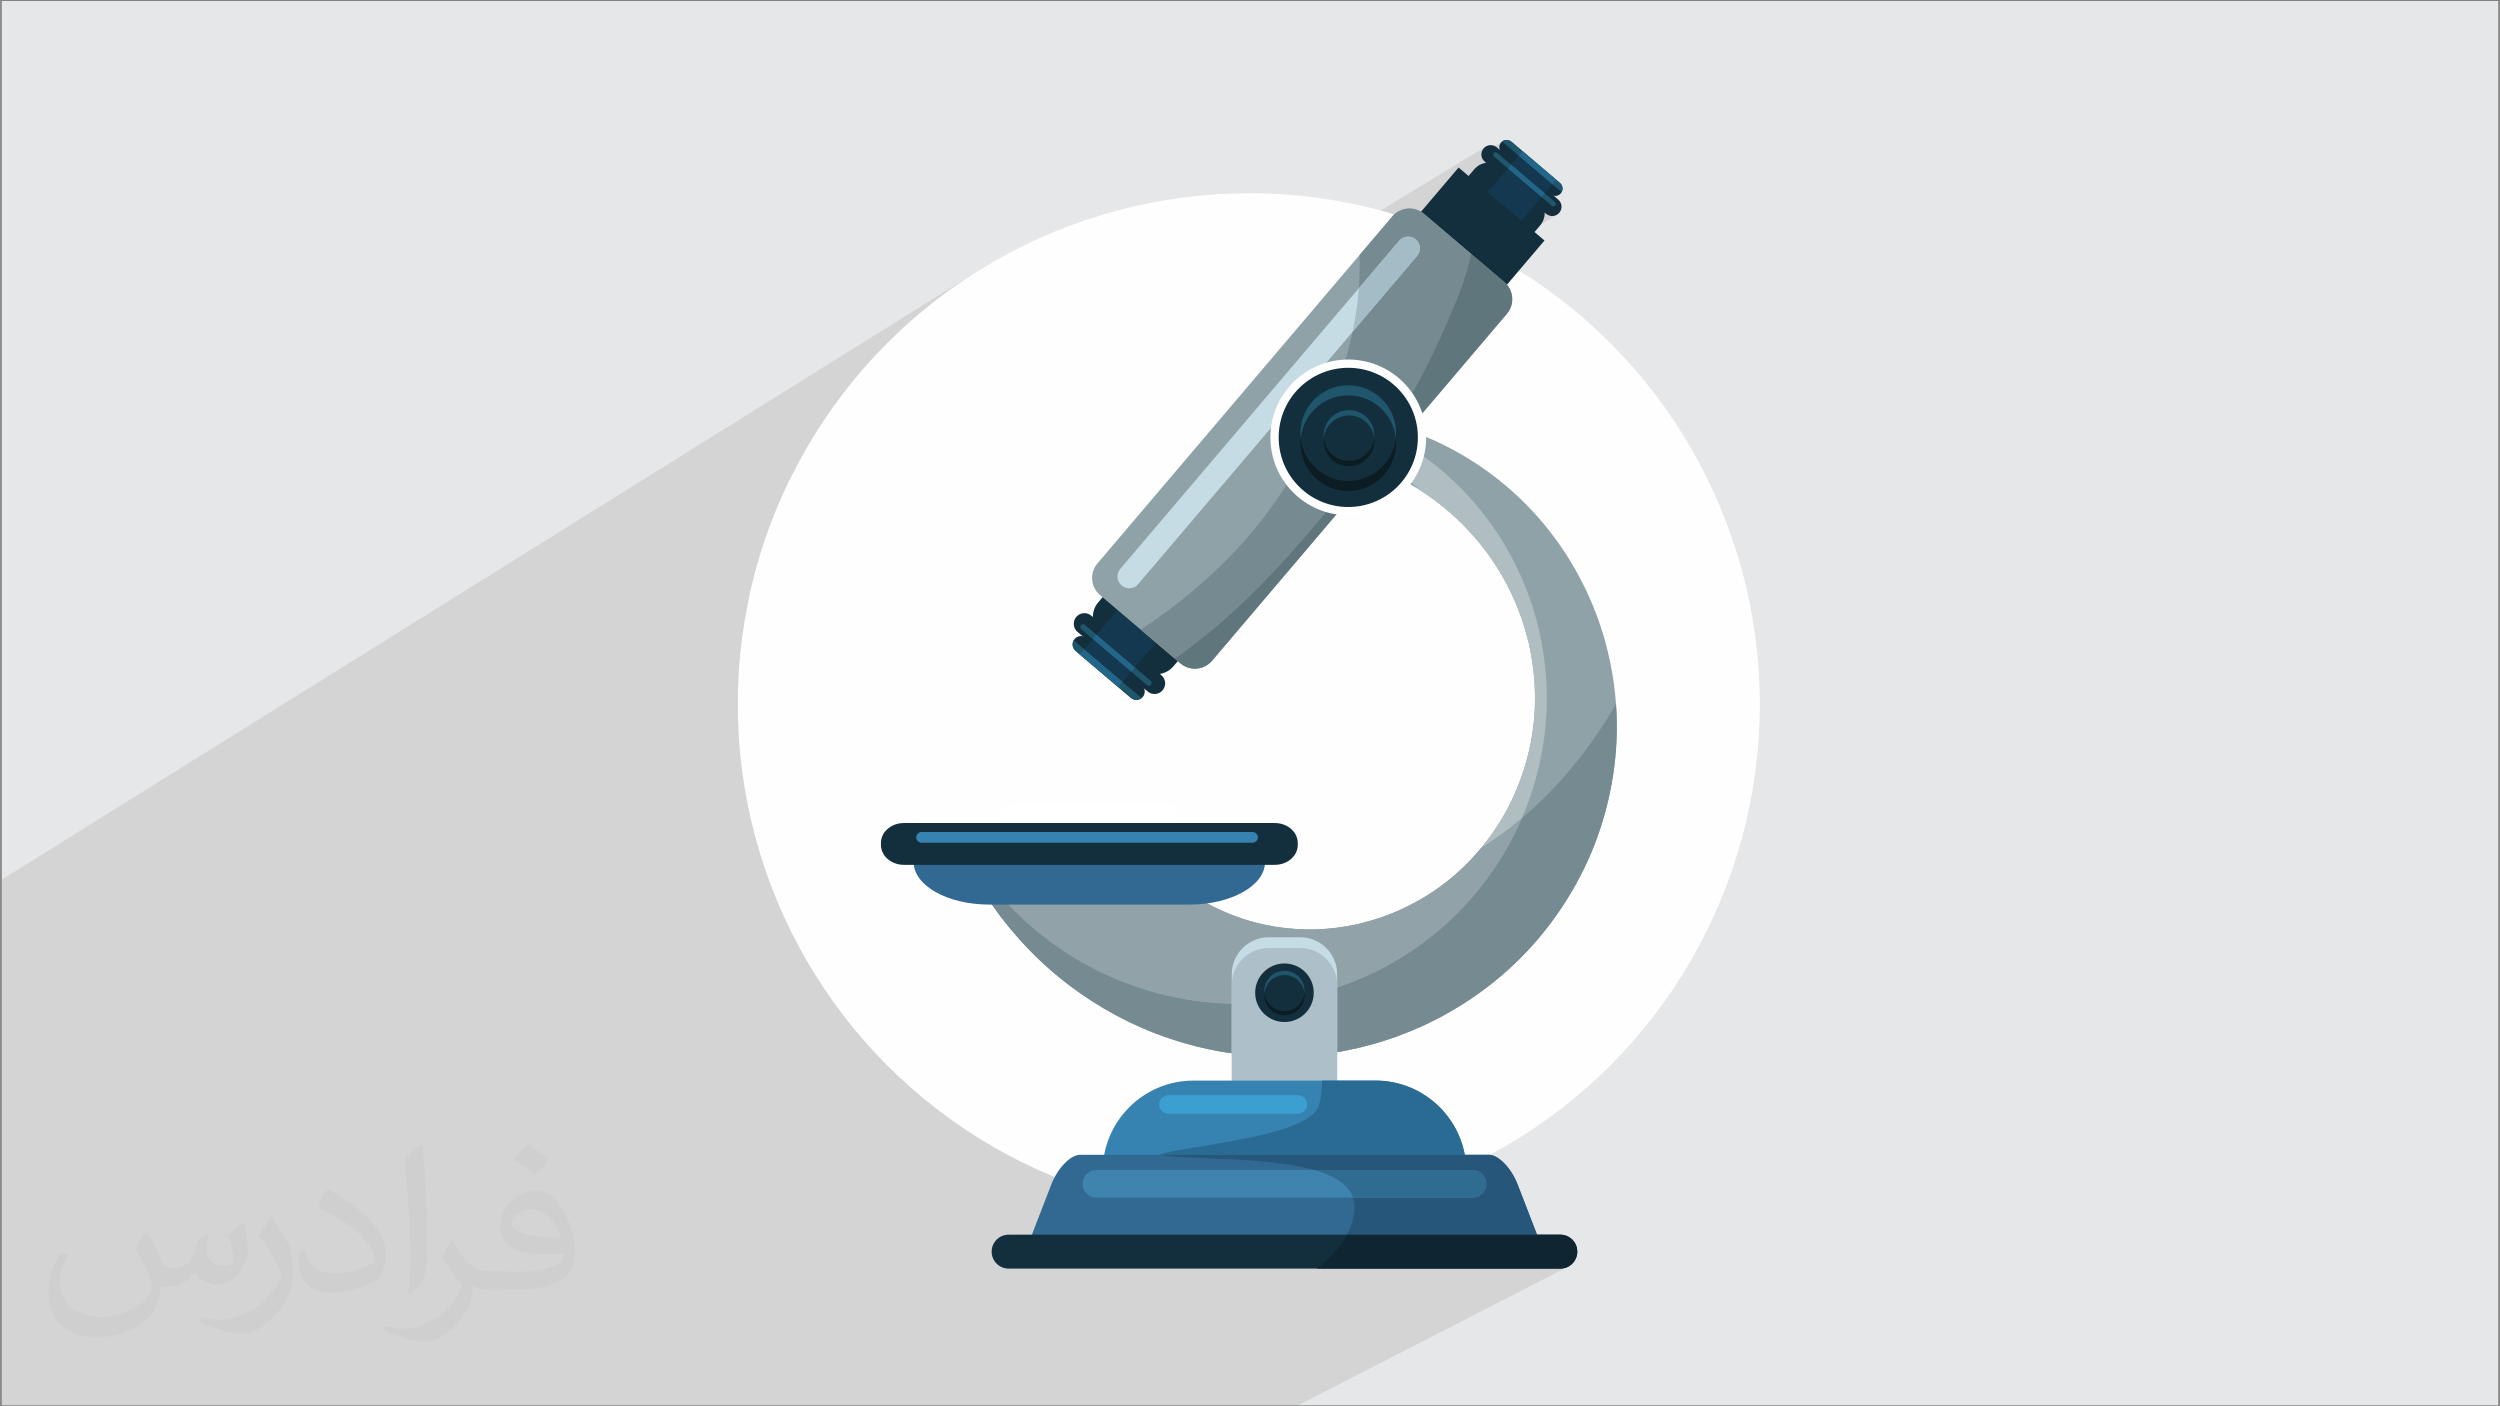 <?xml version="1.0" encoding="UTF-8"?>
<!DOCTYPE svg PUBLIC "-//W3C//DTD SVG 1.1//EN" "http://www.w3.org/Graphics/SVG/1.1/DTD/svg11.dtd">
<!-- Creator: CorelDRAW -->
<svg xmlns="http://www.w3.org/2000/svg" xml:space="preserve" width="3.703in" height="2.083in" version="1.1" style="shape-rendering:geometricPrecision; text-rendering:geometricPrecision; image-rendering:optimizeQuality; fill-rule:evenodd; clip-rule:evenodd"
viewBox="0 0 3703.33 2083.33"
 xmlns:xlink="http://www.w3.org/1999/xlink"
 xmlns:xodm="http://www.corel.com/coreldraw/odm/2003">
 <rect x="0" y="0" width="3703.33" height="2083.33" fill="#808080" stroke="none"/>
 <defs>
  <style type="text/css">
   <![CDATA[
    .fil3 {fill:#FEFEFE}
    .fil0 {fill:#E6E7E8}
    .fil16 {fill:#0B1C23;fill-rule:nonzero}
    .fil30 {fill:#0D222E;fill-rule:nonzero}
    .fil21 {fill:#0F2632;fill-rule:nonzero}
    .fil25 {fill:#102835;fill-rule:nonzero}
    .fil10 {fill:#132F3D;fill-rule:nonzero}
    .fil23 {fill:#14384F;fill-rule:nonzero}
    .fil15 {fill:#20566B;fill-rule:nonzero}
    .fil24 {fill:#22678A;fill-rule:nonzero}
    .fil19 {fill:#26567A;fill-rule:nonzero}
    .fil18 {fill:#2A6B93;fill-rule:nonzero}
    .fil20 {fill:#306C91;fill-rule:nonzero}
    .fil9 {fill:#316993;fill-rule:nonzero}
    .fil11 {fill:#3683B2;fill-rule:nonzero}
    .fil22 {fill:#3B9FD1;fill-rule:nonzero}
    .fil17 {fill:#3E84AF;fill-rule:nonzero}
    .fil28 {fill:#60767D;fill-rule:nonzero}
    .fil7 {fill:#758A91;fill-rule:nonzero}
    .fil29 {fill:#778A91;fill-rule:nonzero}
    .fil4 {fill:#8EA2A8;fill-rule:nonzero}
    .fil8 {fill:#91A2A8;fill-rule:nonzero}
    .fil26 {fill:#A3BCC6;fill-rule:nonzero}
    .fil27 {fill:#ADBABE;fill-rule:nonzero}
    .fil14 {fill:#ADC0C9;fill-rule:nonzero}
    .fil5 {fill:#B0BEC2;fill-rule:nonzero}
    .fil13 {fill:#C6DCE5;fill-rule:nonzero}
    .fil6 {fill:#D2DADC;fill-rule:nonzero}
    .fil12 {fill:white;fill-rule:nonzero}
    .fil2 {fill:#373435;fill-opacity:0.031}
    .fil1 {fill:#373435;fill-opacity:0.102}
   ]]>
  </style>
 </defs>
 <g id="Layer_x0020_1">
  <polygon class="fil0" points="2.5,1.46 3700.83,1.46 3700.83,2081.87 2.5,2081.87 "/>
  <polygon class="fil1" points="1502.15,2081.87 1502.11,2081.87 1502.07,2081.87 1502.04,2081.87 1501.99,2081.87 1501.98,2081.87 1501.95,2081.87 1501.91,2081.87 1501.89,2081.87 1501.87,2081.87 1501.82,2081.87 1501.79,2081.87 1501.74,2081.87 1501.72,2081.87 1501.71,2081.87 1501.67,2081.87 1501.63,2081.87 1501.59,2081.87 1501.56,2081.87 1501.51,2081.87 1501.47,2081.87 1501.43,2081.87 1501.39,2081.87 1501.37,2081.87 1501.36,2081.87 1501.32,2081.87 1501.28,2081.87 1501.24,2081.87 1501.2,2081.87 1501.2,2081.87 1501.17,2081.87 1501.13,2081.87 1501.09,2081.87 1501.06,2081.87 1501.02,2081.87 1500.98,2081.87 1500.94,2081.87 1500.91,2081.87 1500.83,2081.87 1500.79,2081.87 1500.76,2081.87 1500.72,2081.87 1500.69,2081.87 1500.65,2081.87 1500.61,2081.87 1500.58,2081.87 1500.54,2081.87 1500.5,2081.87 1500.47,2081.87 1500.43,2081.87 1500.4,2081.87 1500.37,2081.87 1500.33,2081.87 1500.3,2081.87 1500.26,2081.87 1500.23,2081.87 1500.13,2081.87 1500.09,2081.87 1500.06,2081.87 1499.96,2081.87 1499.93,2081.87 1499.89,2081.87 1499.86,2081.87 1499.83,2081.87 1499.8,2081.87 1465.57,2081.87 1117.4,2081.87 1060.2,2081.87 1054.2,2081.87 1047.31,2081.87 1026.49,2081.87 1022.44,2081.87 1020.3,2081.87 954.6,2081.87 952.02,2081.87 940.22,2081.87 933.68,2081.87 917.79,2081.87 913.06,2081.87 2.5,2081.87 2.5,1756.13 2.5,1741.08 2.5,1698.21 2.5,1688.66 2.5,1686.1 2.5,1674.1 2.5,1672.94 2.5,1671.3 2.5,1578.57 2.5,1575.13 2.5,1574.43 2.5,1572.92 2.5,1572.56 2.5,1569.12 2.5,1560.69 2.5,1560.2 2.5,1560.13 2.5,1559.63 2.5,1554.55 2.5,1553.86 2.5,1424.43 2.5,1303.15 1457.38,395.78 1489.08,377.55 1521.73,360.83 1555.27,345.67 1589.66,332.11 1624.84,320.2 1660.77,310 1697.4,301.55 1734.69,294.89 1772.58,290.07 1811.03,287.15 1850,286.17 1173.78,702.79 1167.49,715.07 1152.33,748.61 1138.77,783 1126.87,818.18 1116.67,854.11 1110.68,880.05 2202.03,216.46 2199.73,217.92 2197.71,219.87 2196.12,222.17 2195.05,224.68 2194.5,227.3 2194.49,228.17 2226.43,208.76 2225.75,209.18 2225.09,209.66 2224.88,209.83 2224.67,210 2224.47,210.19 2224.27,210.37 2224.07,210.57 2223.88,210.77 2223.69,210.97 2223.5,211.18 2222.61,212.39 2221.91,213.67 2221.4,215.01 2221.07,216.4 2220.92,217.8 2220.95,219.21 2221.16,220.6 2221.55,221.96 2197.02,236.85 2197.35,237.36 2199.29,239.38 2201.3,241.09 2182.29,252.62 2175.43,260.69 2129.39,288.62 2120.17,302.19 2109.99,318.87 2101.39,334.84 2094.29,350.06 2088.65,364.52 2084.4,378.2 2081.49,391.05 2079.86,403.06 2079.45,414.2 2080.11,423.24 2301.74,290.11 2302.1,290.17 2302.46,290.22 2302.82,290.26 2303.18,290.28 2303.54,290.3 2303.9,290.3 2304.26,290.28 2304.62,290.26 2305.66,290.12 2306.69,289.89 2307.69,289.56 2308.66,289.13 2309.59,288.6 2080.54,426.15 2082.06,433.76 2083.5,437.93 2288.34,315.07 2290.36,316.78 2292.67,318.37 2295.17,319.44 2297.8,319.99 2300.45,320.03 2303.06,319.56 2305.56,318.59 2088.41,448.67 2088.86,449.52 2093.69,455.92 2099.38,461.29 2105.9,465.6 2113.17,468.83 2121.14,470.96 2129.76,471.95 2130.65,471.93 2250.31,400.57 2270.19,413.41 2289.63,426.85 2308.62,440.87 2327.16,455.46 2345.23,470.61 2362.81,486.31 2379.89,502.54 2396.46,519.28 2412.51,536.54 2428.02,554.28 2442.98,572.51 2457.38,591.21 2471.2,610.36 2484.44,629.95 2497.07,649.97 2509.09,670.41 2520.48,691.24 2531.23,712.47 2541.32,734.08 2550.75,756.05 2559.5,778.37 2567.56,801.02 2574.91,824.01 2581.54,847.3 2587.44,870.9 2592.59,894.78 2596.99,918.93 2600.62,943.34 2603.46,968 2605.51,992.9 2606.75,1018.01 2607.17,1043.33 2606.69,1070.3 2605.29,1097.03 2602.97,1123.5 2599.75,1149.7 2595.65,1175.63 2590.67,1201.25 2584.84,1226.56 2578.18,1251.53 2570.69,1276.16 2562.39,1300.43 2553.31,1324.31 2543.45,1347.81 2532.83,1370.89 2521.46,1393.56 2509.37,1415.77 2496.57,1437.54 2483.06,1458.83 2468.88,1479.63 2454.04,1499.93 2438.54,1519.71 2422.41,1538.95 2405.65,1557.65 2388.3,1575.78 2370.36,1593.32 2351.85,1610.27 2332.78,1626.61 2313.18,1642.31 2293.05,1657.37 2272.41,1671.78 2251.28,1685.5 2229.67,1698.54 2207.59,1710.87 2208.14,1710.94 2208.25,1710.96 2208.83,1711.07 2208.91,1711.09 2209.53,1711.22 2209.57,1711.24 2209.74,1711.28 2209.91,1711.32 2210.07,1711.36 2210.24,1711.41 2210.41,1711.45 2210.58,1711.5 2210.74,1711.55 2210.91,1711.6 2210.94,1711.61 2211.59,1711.82 2211.84,1711.91 2212.09,1712 2212.35,1712.09 2212.6,1712.19 2212.85,1712.29 2213.1,1712.39 2213.36,1712.5 2213.61,1712.6 2213.65,1712.62 2213.82,1712.69 2214.33,1712.93 2214.55,1713.03 2215.03,1713.26 2215.03,1713.26 2215.29,1713.39 2215.55,1713.52 2215.81,1713.66 2216.07,1713.8 2216.33,1713.94 2216.59,1714.08 2216.85,1714.23 2217.11,1714.38 2217.14,1714.39 2218.5,1715.22 2218.53,1715.24 2218.96,1715.52 2219.23,1715.7 2219.3,1715.75 2219.93,1716.18 2220.45,1716.54 2220.64,1716.68 2221.35,1717.2 2221.93,1717.64 2222.05,1717.73 2222.67,1718.22 2222.75,1718.29 2223.41,1718.83 2223.46,1718.86 2224.15,1719.45 2224.16,1719.45 2224.86,1720.06 2224.89,1720.09 2225.56,1720.69 2226.26,1721.33 2226.36,1721.43 2226.95,1722 2227.09,1722.13 2227.65,1722.68 2227.82,1722.85 2228.33,1723.37 2228.55,1723.59 2229.02,1724.08 2229.7,1724.81 2229.99,1725.11 2230.39,1725.55 2230.7,1725.91 2231.06,1726.31 2231.41,1726.71 2231.73,1727.08 2231.76,1727.11 2232.4,1727.87 2232.81,1728.37 2233.06,1728.67 2233.51,1729.22 2233.72,1729.49 2234.2,1730.09 2234.37,1730.32 2234.88,1730.98 2235.02,1731.16 2235.56,1731.88 2235.66,1732.02 2236.22,1732.79 2236.29,1732.89 2236.89,1733.72 2236.92,1733.77 2237.54,1734.66 2237.54,1734.66 2238.15,1735.57 2238.19,1735.61 2238.76,1736.48 2238.82,1736.58 2239.36,1737.41 2239.45,1737.56 2239.95,1738.35 2240.07,1738.55 2240.53,1739.31 2240.68,1739.56 2241.11,1740.27 2241.28,1740.57 2241.67,1741.24 2241.88,1741.6 2242.23,1742.22 2242.46,1742.64 2242.77,1743.21 2243.03,1743.69 2243.08,1743.78 2243.59,1744.74 2243.84,1745.22 2244.14,1745.81 2244.35,1746.24 2244.67,1746.89 2244.86,1747.27 2245.2,1747.98 2245.35,1748.3 2245.71,1749.07 2245.84,1749.35 2246.21,1750.17 2246.31,1750.4 2246.7,1751.29 2246.77,1751.46 2247.17,1752.41 2247.22,1752.52 2247.64,1753.54 2247.66,1753.59 2248.08,1754.67 2275.3,1825.02 2275.49,1825.54 2275.69,1826.05 2275.87,1826.57 2276.06,1827.08 2276.24,1827.59 2276.41,1828.1 2276.57,1828.61 2276.74,1829.12 2311.36,1829.12 2316.43,1829.63 2321.14,1831.09 2325.41,1833.41 2329.13,1836.47 2332.2,1840.19 2334.52,1844.45 2335.98,1849.16 2336.49,1854.22 2335.98,1859.28 2334.52,1864 2332.2,1868.26 2329.13,1871.98 2325.41,1875.05 2321.14,1877.37 1922.96,2081.87 1917.14,2081.87 1893.95,2081.87 1822,2081.87 1788.3,2081.87 1779.19,2081.87 1621.69,2081.87 1619.28,2081.87 1619.17,2081.87 1616.88,2081.87 1616.63,2081.87 1614.48,2081.87 1614.11,2081.87 1612.09,2081.87 1611.57,2081.87 1609.69,2081.87 1609.06,2081.87 1607.3,2081.87 1606.54,2081.87 1604.91,2081.87 1604.03,2081.87 1602.52,2081.87 1601.52,2081.87 1600.15,2081.87 1599.02,2081.87 1596.75,2081.87 1596.53,2081.87 1595.41,2081.87 1594.05,2081.87 1593.06,2081.87 1591.57,2081.87 1590.71,2081.87 1589.11,2081.87 1588.38,2081.87 1586.65,2081.87 1586.05,2081.87 1584.22,2081.87 1583.74,2081.87 1581.79,2081.87 1581.43,2081.87 1579.38,2081.87 1579.15,2081.87 1576.99,2081.87 1576.87,2081.87 1574.61,2081.87 1574.61,2081.87 1572.37,2081.87 1572.25,2081.87 1570.15,2081.87 1569.91,2081.87 1567.94,2081.87 1567.58,2081.87 1565.75,2081.87 1565.28,2081.87 1564.3,2081.87 1563.57,2081.87 1563,2081.87 1561.43,2081.87 1560.74,2081.87 1559.29,2081.87 1558.5,2081.87 1557.18,2081.87 1555.16,2081.87 1555.09,2081.87 1554.1,2081.87 1553.02,2081.87 1551.93,2081.87 1550.98,2081.87 1549.8,2081.87 1548.97,2081.87 1546.97,2081.87 1545.61,2081.87 1545,2081.87 1543.56,2081.87 1543.07,2081.87 1541.54,2081.87 1541.16,2081.87 1539.55,2081.87 1539.27,2081.87 1537.42,2081.87 1535.68,2081.87 1535.59,2081.87 1533.8,2081.87 1533.79,2081.87 1532.04,2081.87 1531.94,2081.87 1530.31,2081.87 1530.12,2081.87 1528.62,2081.87 1528.34,2081.87 1526.96,2081.87 1525.33,2081.87 1524.89,2081.87 1523.74,2081.87 1522.34,2081.87 1522.19,2081.87 1521.61,2081.87 1520.68,2081.87 1520.61,2081.87 1517.78,2081.87 1517.72,2081.87 1513.69,2081.87 1513.68,2081.87 1512.79,2081.87 1512.41,2081.87 1511.48,2081.87 1511.17,2081.87 1511.11,2081.87 1507.74,2081.87 1506.74,2081.87 1506.69,2081.87 1504.73,2081.87 1504.67,2081.87 1503.82,2081.87 1503.72,2081.87 1502.96,2081.87 1502.82,2081.87 "/>
  <path class="fil2" d="M219.27 1828.33c6.98,11.04 11.98,20.94 15.94,31.98 3.02,6.98 5,18.96 21.04,18.96 4.9,0 10.94,-1.04 16.87,-5 7.08,-3.02 11.98,-8.96 14.06,-16.98l5.94 -20.94 15 -6.98 1.04 0.94c-2.08,8.02 -3.02,16.04 -3.02,21.04 0,17.92 15,23.96 26.98,23.96 6.98,0 12.92,-3.02 12.92,-10 0,-8.02 -3.96,-21.98 -7.92,-35 6.98,-6.98 13.96,-13.96 21.87,-19.9l1.04 0.94c3.96,15 6.04,30 6.04,40 0,10 -4.06,19.9 -8.02,26.87 -6.98,14.06 -20,25 -35.94,25 -11.98,0 -25,-5.94 -33.96,-16.98l-1.04 0c-8.96,11.04 -21.98,20 -42.92,20l-6.98 0c-1.04,13.96 -4.06,23.96 -9.06,32.92 -12.92,25 -49.9,41.98 -84.79,41.98 -48.96,0 -72.92,-27.92 -72.92,-65.94 0,-22.92 7.92,-44.9 18.96,-59.9l10 3.96c-6.98,14.06 -11.98,26.98 -11.98,40 0,35 28.96,51.87 61.87,51.87 30,0 67.92,-18.96 74.9,-41.87 -3.02,-25 -11.98,-35.94 -25.94,-58.96 3.96,-6.98 10,-15 16.98,-22.92l0.94 0 0 0 2.08 0.94 -0 0.01zm563.23 -132.81c10,5.94 20,13.96 30,22.92 -6.04,8.02 -11.98,15 -20.94,21.04 -10,-8.02 -20,-15 -30,-21.98 6.98,-8.02 13.96,-15 20,-21.98l0 0 0.94 0zm5 95.83c-16.98,0 -29.9,11.04 -29.9,18.96 0,16.98 32.92,23.02 72.81,23.02 -5,-20 -21.87,-41.98 -42.92,-41.98l0 0zm-36.98 92.91c21.98,0 41.04,-1.04 55,-3.96 15.94,-4.06 29.9,-11.98 29.9,-18.02 0,-0.94 0,-3.02 -0.94,-5 -9.06,1.04 -18.96,1.04 -28.96,1.04 -28.96,0 -51.98,-6.98 -60.94,-23.02 -1.98,-5 -3.96,-10 -3.96,-15.94 0,-16.04 6.98,-31.98 18.96,-41.98 10,-8.96 20.94,-13.96 32.92,-13.96 20,0 36.98,15.94 47.92,41.98 6.04,13.96 11.04,29.9 11.04,50.94 0,13.96 -4.06,24.9 -11.98,33.96 -16.04,14.9 -45,20.94 -89.9,20.94l-20 0 0 0 -5 0c-10.94,0 -18.96,-1.98 -25,-6.98l-0.94 0c0,3.02 0.94,5 0.94,6.98 0,10 -2.92,22.92 -9.9,32.92 -20,30 -41.98,43.02 -60,43.02 -18.96,0 -41.87,-7.08 -62.92,-16.98l4.06 -7.08c6.98,3.02 15.94,5 28.96,5 33.96,0 77.92,-32.92 83.85,-63.85 -0.94,-3.02 -3.02,-6.04 -6.98,-10 -10,-11.98 -15.94,-21.98 -21.98,-31.98 5,-10 10,-17.92 13.96,-25l2.08 0c13.96,28.96 27.92,45.94 56.87,45.94l5 0 0 0 20.94 0 0 0 -3.02 1.04 0 -0zm-145.73 30.94c1.98,-13.96 2.92,-28.96 2.92,-42.92l0 -20.94c0,-38.96 -5,-95.94 -8.96,-132.92 6.98,-7.92 16.98,-16.98 25,-22.92l1.98 0.94c5,46.98 6.98,100.94 6.98,150.83 0,13.02 -1.04,26.04 -1.98,35 -1.04,11.98 -8.02,20.94 -21.98,34.9l-3.02 -0.94 0 0 -0.94 -1.04 -0 0zm-150.83 -61.88c0.94,17.92 10,32.92 40.94,32.92 20,0 35.94,-5 54.9,-13.96 3.02,-1.04 5,-3.02 5,-5 0,-11.98 -8.96,-26.98 -23.96,-40.94 -13.96,-13.02 -33.96,-25 -50.94,-31.98 -5.94,-3.02 -8.02,-5 -8.02,-8.02 0,-5 7.08,-15.94 13.02,-23.96l1.98 0c20,11.04 43.02,26.98 60,43.96 14.9,15.94 24.9,33.02 24.9,50.94 0,13.02 -3.96,25.94 -10.94,37.92 -21.98,11.04 -45.94,20 -69.9,20 -28.96,0 -48.02,-13.96 -48.02,-44.9 0,-3.02 0,-9.06 1.04,-16.04l10 0 0 0 0 -0.94 -0.01 0zm-51.98 -51.98l18.02 28.96c6.98,11.04 13.02,21.98 13.02,40.94l0 23.96c0,19.06 -12.08,38.96 -31.98,60 -15,13.96 -28.96,20 -41.98,20 -18.96,0 -39.9,-6.04 -64.9,-16.98l3.02 -7.08c7.92,2.08 16.98,4.06 27.92,4.06 35.94,0 71.87,-26.04 88.85,-57.92 2.08,-4.06 3.02,-6.98 3.02,-9.06 0,-3.96 -1.98,-7.92 -3.96,-10.94 -9.06,-16.98 -18.96,-32.92 -30,-46.98 6.04,-8.96 11.98,-17.92 18.02,-26.98l0.94 0 0 0 0 -1.98 0.01 0.01z"/>
  <g id="_2618253934752">
   <circle class="fil3" cx="1850" cy="1043.33" r="757.17"/>
   <g>
    <path class="fil4" d="M2357.23 1263.28c-27.89,65.84 -70.57,126.28 -124.18,174.31 -26.79,24 -56.13,44.99 -87.06,62.47 -3.88,2.18 -7.76,4.35 -11.62,6.52 -3.93,2.04 -7.91,3.99 -11.86,5.96 -3.94,1.95 -7.93,3.91 -11.87,5.86 -4.04,1.77 -8.07,3.53 -12.08,5.3l-6.05 2.61 -3.02 1.31 -2.26 0.97c-1.51,0.51 -2.17,0.74 -2.41,0.84l-0.31 0.11c-3.39,1.33 -6.77,2.63 -10.15,3.93l-5.06 1.96 -2.53 0.98c-0.85,0.32 -1.59,0.63 -2.83,1.03 -4.52,1.45 -9.03,2.91 -13.51,4.37l-6.78 2.14 -3.38 1.04 -1.69 0.53 -1.57 0.43c-4.2,1.11 -8.39,2.22 -12.57,3.35 -4.18,1.07 -8.34,2.28 -12.56,3.19 -4.23,0.9 -8.45,1.8 -12.64,2.7l-6.3 1.32c-2.1,0.43 -4.2,0.88 -6.33,1.2 -4.25,0.67 -8.45,1.36 -12.67,2.04 -2.11,0.32 -4.22,0.66 -6.32,0.99 -2.11,0.34 -4.21,0.65 -6.31,0.86 -4.24,0.46 -8.45,0.93 -12.67,1.39 -33.69,3.47 -67.14,3.45 -99.5,0.39 -32.37,-3.06 -63.63,-9.13 -93.21,-17.59 -29.6,-8.44 -57.51,-19.26 -83.43,-31.72 -51.67,-25.2 -95.26,-56.63 -129.76,-89.07 -31,-29.11 -55.15,-58.5 -73.43,-84.96 -0.81,-1.16 -1.62,-2.32 -2.39,-3.48l-0.07 -0.11 318 0c1.11,0.63 2.23,1.25 3.37,1.85 25.6,13.91 54.99,25.35 87.33,32.02 18.94,3.91 38.83,6.2 59.34,6.5 0.85,0.04 1.71,0.05 2.57,0.05 2.67,0 5.36,0.02 8.06,0.02 1.34,0.04 2.69,-0.02 4.05,-0.11l4.05 -0.22c1.19,-0.06 2.39,-0.12 3.58,-0.17 1.52,-0.07 3.05,-0.15 4.6,-0.23 1.37,-0.02 2.72,-0.18 4.09,-0.32l4.1 -0.42c2.74,-0.28 5.49,-0.54 8.24,-0.81 2.77,-0.28 5.49,-0.82 8.24,-1.2 2.78,-0.41 5.53,-0.83 8.31,-1.23l0.01 0 1.03 -0.15 0.9 -0.18 1.8 -0.37 3.59 -0.7c2.44,-0.43 4.86,-0.87 7.29,-1.3 0.5,-0.06 1.48,-0.33 2.33,-0.57l2.62 -0.72 5.23 -1.42c3.46,-0.95 6.94,-1.88 10.41,-2.82l0.34 -0.1c-0.29,0.11 -0.8,0.3 -1.67,0.59l0.5 -0.15 1.03 -0.34 2.07 -0.65 4.14 -1.31c2.77,-0.85 5.56,-1.72 8.34,-2.57 2.72,-1.02 5.46,-2.02 8.21,-3.04 2.73,-1.02 5.5,-1.99 8.24,-3.04 2.69,-1.16 5.41,-2.32 8.1,-3.49 21.65,-9.33 42.67,-21.13 62.46,-35.32 1.42,-1.02 2.82,-2.05 4.22,-3.09 1.07,-0.78 2.13,-1.59 3.18,-2.4 1.02,-0.77 2.04,-1.56 3.06,-2.37l0.9 -0.7c0.93,-0.73 1.86,-1.46 2.77,-2.2l0.77 -0.62c1.06,-0.84 2.11,-1.71 3.15,-2.57l0.3 -0.26c1.09,-0.9 2.17,-1.8 3.24,-2.72l0.36 -0.31c1.06,-0.91 2.15,-1.85 3.22,-2.8 2.62,-2.3 5.2,-4.65 7.75,-7.04 1.11,-1.04 2.22,-2.08 3.31,-3.16 2.22,-2.13 4.41,-4.3 6.56,-6.5 0.79,-0.77 1.52,-1.54 2.25,-2.32 0.89,-0.91 1.76,-1.81 2.61,-2.72 0.89,-0.95 1.78,-1.9 2.67,-2.86 1.54,-1.68 3.06,-3.37 4.56,-5.06 1.21,-1.34 2.38,-2.69 3.54,-4.06 1.17,-1.35 2.33,-2.72 3.46,-4.11 0.87,-1.03 1.72,-2.07 2.56,-3.12 1.7,-2.09 3.38,-4.2 5.02,-6.33 1.66,-2.13 3.28,-4.28 4.89,-6.45 0.76,-1 1.48,-2.02 2.22,-3.06l0.35 -0.5c0.69,-0.95 1.37,-1.91 2.05,-2.88 3.55,-5.02 6.96,-10.17 10.26,-15.41 0.71,-1.13 1.43,-2.29 2.13,-3.44 0.74,-1.22 1.48,-2.44 2.21,-3.67 0.89,-1.51 1.77,-3.02 2.65,-4.56 0.79,-1.36 1.59,-2.74 2.37,-4.15 24.52,-44.71 39.61,-95.4 42.84,-146.78 1.59,-25.68 0.37,-51.47 -3.56,-76.75 -0.49,-3.16 -0.98,-6.33 -1.48,-9.48 -0.6,-2.91 -1.19,-5.81 -1.77,-8.71 -0.59,-2.92 -1.16,-5.84 -1.75,-8.75 -0.96,-3.53 -1.92,-7.04 -2.87,-10.57l-1.44 -5.27 -0.71 -2.63 -0.36 -1.28 0 -0.01 -0 -0.02 0 -0.01 -0.07 -0.31 0.15 0.37c-0.96,-3.03 -1.93,-6.04 -2.89,-9.06 -0.99,-3.01 -1.87,-6.06 -2.91,-9.04 -1.12,-2.96 -2.22,-5.9 -3.34,-8.85 -17.79,-47.15 -45.14,-89.19 -77.81,-123.22 -21.24,-22.24 -44.64,-41.06 -68.83,-56.56 -12.97,-8.33 -26.18,-15.7 -39.37,-22.14 -24.6,-11.74 -49.16,-20.39 -72.74,-26.41l0 -62.27c31.34,3.7 65.08,11.15 99.82,23.51 23.4,8.54 47.21,19.33 70.74,32.74 23.52,13.4 46.77,29.43 68.94,48.21 22.16,18.76 43.26,40.26 62.43,64.38 19.16,24.1 36.39,50.79 50.9,79.58 1.81,3.61 3.63,7.23 5.43,10.85 1.72,3.67 3.31,7.4 4.96,11.13 1.64,3.73 3.27,7.46 4.9,11.22 1.48,3.83 2.97,7.67 4.45,11.52 1.31,3.41 2.63,6.8 3.96,10.22 1.35,4.14 2.7,8.28 4.06,12.44 1.33,4.17 2.72,8.42 3.97,12.55 1.1,4.04 2.18,8.07 3.27,12.11 7.45,28.07 12.4,57.28 14.57,87.04 0.33,4.61 0.61,9.24 0.8,13.88 3,69.13 -9.81,140.52 -37.42,206.53z"/>
    <path class="fil5" d="M1946.45 1376.91l0 0c0.04,0 0.07,0 0.1,0 -0.03,0 -0.06,0 -0.1,0zm-0.02 0c-0.14,0 -0.28,0 -0.42,0 0.14,0 0.28,0 0.42,0zm-0.87 -0.01l0 0c-2.7,0 -5.39,-0.02 -8.06,-0.02 -0.86,0 -1.73,-0.02 -2.57,-0.05 -20.51,-0.29 -40.41,-2.58 -59.34,-6.5 -32.66,-6.73 -62.31,-18.33 -88.08,-32.42 0.25,0.14 0.5,0.26 0.74,0.4 25.6,13.91 54.99,25.35 87.33,32.02 18.94,3.91 38.83,6.2 59.34,6.5 0.85,0.04 1.71,0.05 2.57,0.05 2.67,0 5.36,0.02 8.06,0.02l0 0zm244.63 -116.12l0 0c1.17,-1.35 2.33,-2.72 3.46,-4.11 0.87,-1.03 1.72,-2.07 2.56,-3.12 1.7,-2.09 3.38,-4.2 5.02,-6.33 1.66,-2.13 3.28,-4.28 4.89,-6.45 0.76,-1 1.48,-2.02 2.22,-3.06l0.35 -0.5c0.69,-0.95 1.37,-1.91 2.05,-2.88 3.55,-5.02 6.96,-10.17 10.26,-15.41 0.71,-1.13 1.43,-2.29 2.13,-3.44 0.74,-1.22 1.48,-2.44 2.21,-3.67 0.89,-1.51 1.77,-3.02 2.65,-4.56 0.79,-1.36 1.59,-2.74 2.37,-4.15 24.52,-44.71 39.61,-95.4 42.84,-146.78 0.45,-7.22 0.67,-14.45 0.68,-21.67 0.02,-18.47 -1.41,-36.91 -4.24,-55.07 -0.49,-3.16 -0.98,-6.33 -1.48,-9.48 -0.6,-2.91 -1.19,-5.81 -1.77,-8.71 -0.59,-2.92 -1.16,-5.84 -1.75,-8.75 -0.96,-3.53 -1.92,-7.04 -2.87,-10.57l-1.44 -5.27 -0.71 -2.63 -0.36 -1.28 0 -0.01 -0 -0.02 0 -0.01 -0.07 -0.31 0.15 0.37 0 0c-0.96,-3.03 -1.93,-6.04 -2.89,-9.06 -0.99,-3.01 -1.87,-6.06 -2.91,-9.04 -1.12,-2.96 -2.22,-5.9 -3.34,-8.85 -17.79,-47.15 -45.14,-89.19 -77.81,-123.22 -21.24,-22.24 -44.64,-41.06 -68.83,-56.56l0 0c-18.01,-16.57 -37.09,-30.98 -56.62,-43.33l5.13 -6.04 20.62 -24.26c24.14,14 47.89,30.83 70.35,50.74 20.73,18.34 40.33,39.23 58.01,62.5 17.7,23.25 33.47,48.87 46.61,76.39 1.63,3.43 3.27,6.89 4.91,10.36 1.57,3.48 2.96,7.06 4.45,10.61 1.48,3.55 2.96,7.11 4.43,10.68 1.3,3.64 2.62,7.29 3.94,10.94 1.23,3.44 2.44,6.86 3.68,10.32 1.18,3.83 2.35,7.67 3.5,11.52 1.16,3.86 2.36,7.76 3.44,11.62 0.94,3.81 1.89,7.63 2.83,11.46 7.46,30.68 11.73,62.6 12.47,94.98 1.44,63.24 -11.26,127.92 -36.85,187.49l0 0c-19.4,16.44 -39.73,31.38 -60.81,44.5 -1.13,1.39 -2.3,2.76 -3.46,4.11l0 0z"/>
    <path class="fil6" d="M1824.64 1560.48c-23.67,-3.39 -46.65,-8.37 -68.7,-14.68 -29.6,-8.44 -57.51,-19.26 -83.43,-31.72 -51.67,-25.2 -95.26,-56.63 -129.76,-89.07 -23.06,-21.64 -42.33,-43.46 -58.21,-64.11 15.88,20.64 35.15,42.44 58.21,64.11 34.5,32.44 78.09,63.87 129.76,89.07 25.92,12.46 53.83,23.27 83.43,31.72 22.05,6.31 45.02,11.28 68.7,14.68l0 0zm121.81 -183.57c-0,0 -0.01,0 -0.02,0 0.01,0 0.02,0 0.02,0l0 0zm0.1 0c1.02,0 2.04,-0.05 3.06,-0.12 -1.02,0.07 -2.04,0.12 -3.06,0.12zm-0.54 0c-0.15,0 -0.3,-0 -0.45,-0.01 0.15,0.01 0.3,0.01 0.45,0.01zm-461.63 -16.21c-0,-0 -0.01,-0 -0.01,-0.01 0,0 0.01,0 0.01,0.01zm-0.26 -0.33l0 -0 0 0zm-5.81 -7.73c-0.03,-0.03 -0.06,-0.06 -0.08,-0.1 0.03,0.04 0.06,0.07 0.08,0.1zm-0.24 -0.31c-0.06,-0.07 -0.11,-0.15 -0.16,-0.22 0.05,0.07 0.11,0.15 0.16,0.22zm-0.22 -0.3c-0.07,-0.09 -0.14,-0.19 -0.22,-0.3 0.07,0.1 0.15,0.2 0.22,0.3zm-0.23 -0.31c-3,-4.09 -5.87,-8.13 -8.61,-12.1 0.11,0.15 0.22,0.3 0.31,0.45 2.65,3.83 5.41,7.7 8.3,11.65zm309.88 -13.79c-0.89,-0.47 -1.76,-0.96 -2.63,-1.45l0 0c0.87,0.48 1.75,0.97 2.63,1.45zm399.15 -73.07c1.19,-1.36 2.37,-2.69 3.54,-4.06 -1.16,1.37 -2.33,2.72 -3.54,4.06z"/>
    <path class="fil7" d="M1824.64 1560.48c-23.67,-3.39 -46.65,-8.37 -68.7,-14.68 -29.6,-8.44 -57.51,-19.26 -83.43,-31.72 -51.67,-25.2 -95.26,-56.63 -129.76,-89.07 -23.06,-21.66 -42.33,-43.46 -58.21,-64.11 -0.06,-0.07 -0.11,-0.13 -0.16,-0.21 -0,-0 -0.01,-0 -0.01,-0.01 -0.08,-0.11 -0.16,-0.22 -0.25,-0.33l0 -0c-1.99,-2.59 -3.93,-5.17 -5.81,-7.73 -0.03,-0.03 -0.06,-0.06 -0.08,-0.1 -0.05,-0.07 -0.1,-0.15 -0.15,-0.22 -0.06,-0.07 -0.11,-0.15 -0.16,-0.22 -0.02,-0.03 -0.04,-0.06 -0.06,-0.08 -0.07,-0.09 -0.14,-0.19 -0.22,-0.3 0,-0 -0.01,-0.01 -0.01,-0.01 -2.89,-3.94 -5.65,-7.82 -8.3,-11.65 -0.1,-0.15 -0.21,-0.3 -0.31,-0.45 -0.7,-1.02 -1.39,-2.02 -2.07,-3.03l0 0 0.27 -0.11 23.28 0c1.12,1.2 2.23,2.39 3.37,3.59 4.57,4.85 9.35,9.7 14.34,14.56 30.36,29.59 68.97,58.5 115.11,82.06 23.14,11.61 48.15,21.84 74.75,29.96 26.59,8.13 54.76,14.14 84.02,17.44 13.97,1.59 28.19,2.55 42.57,2.83l0 73.57zm156.15 -1.83l0 -95.65 1.49 -0.54 5.09 -1.82c3.41,-1.22 6.81,-2.45 10.24,-3.67l1.7 -0.6 0.68 -0.29 1.41 -0.57 2.78 -1.15 5.57 -2.3c3.71,-1.55 7.44,-3.08 11.17,-4.63 3.65,-1.72 7.31,-3.44 10.97,-5.17 3.66,-1.74 7.34,-3.44 10.97,-5.25 3.58,-1.92 7.17,-3.83 10.76,-5.76 28.65,-15.49 55.96,-34.23 81.03,-55.82 50.16,-43.22 90.76,-98.27 117.9,-158.9 0.63,-1.45 1.28,-2.91 1.89,-4.38l0 0c55.55,-47.04 103.46,-106.22 139.4,-169.3 0.33,4.61 0.61,9.24 0.8,13.88 0.28,6.48 0.42,12.98 0.43,19.5 0.04,62.97 -12.82,127.22 -37.85,187.03 -27.89,65.84 -70.57,126.28 -124.18,174.31 -26.79,24 -56.13,44.99 -87.06,62.47 -3.88,2.18 -7.76,4.35 -11.62,6.52 -3.93,2.04 -7.91,3.99 -11.86,5.96 -3.94,1.95 -7.93,3.91 -11.87,5.86 -4.04,1.77 -8.07,3.53 -12.08,5.3l-6.05 2.61 -3.02 1.31 -2.26 0.97c-1.51,0.51 -2.17,0.74 -2.41,0.84l-0.31 0.11c-3.39,1.33 -6.77,2.63 -10.15,3.93l-5.06 1.96 -2.53 0.98c-0.85,0.32 -1.59,0.63 -2.83,1.03 -4.52,1.45 -9.03,2.91 -13.51,4.37l-6.78 2.14 -3.38 1.04 -1.69 0.53 -1.57 0.43c-4.2,1.11 -8.39,2.22 -12.57,3.35 -4.18,1.07 -8.34,2.28 -12.56,3.19 -4.23,0.9 -8.45,1.8 -12.64,2.7l-6.3 1.32c-2.1,0.43 -4.2,0.88 -6.33,1.2 -1.95,0.3 -3.9,0.62 -5.84,0.93z"/>
    <path class="fil8" d="M1824.64 1486.91c-14.38,-0.29 -28.59,-1.25 -42.57,-2.83 -29.27,-3.3 -57.43,-9.31 -84.02,-17.44 -26.6,-8.12 -51.61,-18.35 -74.75,-29.96 -46.14,-23.56 -84.76,-52.46 -115.11,-82.06 -4.99,-4.86 -9.77,-9.7 -14.34,-14.56 -1.14,-1.2 -2.25,-2.39 -3.37,-3.59l294.39 0c0.86,0.49 1.74,0.98 2.63,1.45 25.77,14.09 55.42,25.69 88.08,32.42 18.94,3.91 38.83,6.2 59.34,6.5 0.85,0.04 1.71,0.05 2.57,0.05 2.67,0 5.36,0.02 8.06,0.02l0 0c0.15,0.01 0.3,0.01 0.45,0.01 0.14,0 0.28,0 0.42,0 0.01,0 0.02,0 0.02,0l0 0c0.04,0 0.07,0 0.1,0 1.02,0 2.04,-0.05 3.06,-0.12l0 0 4.05 -0.22c1.19,-0.06 2.39,-0.12 3.58,-0.17 1.52,-0.07 3.05,-0.15 4.6,-0.23 1.37,-0.02 2.72,-0.18 4.09,-0.32l4.1 -0.42c2.74,-0.28 5.49,-0.54 8.24,-0.81 2.77,-0.28 5.49,-0.82 8.24,-1.2 2.78,-0.41 5.53,-0.83 8.31,-1.23l0.01 0 1.03 -0.15 0.9 -0.18 1.8 -0.37 3.59 -0.7c2.44,-0.43 4.86,-0.87 7.29,-1.3 0.5,-0.06 1.48,-0.33 2.33,-0.57l2.62 -0.72 5.23 -1.42c3.46,-0.95 6.94,-1.88 10.41,-2.82l0.34 -0.1c-0.29,0.11 -0.8,0.3 -1.67,0.59l0 0 0.5 -0.15 1.03 -0.34 2.07 -0.65 4.14 -1.31c2.77,-0.85 5.56,-1.72 8.34,-2.57 2.72,-1.02 5.46,-2.02 8.21,-3.04 2.73,-1.02 5.5,-1.99 8.24,-3.04 2.69,-1.16 5.41,-2.32 8.1,-3.49 21.65,-9.33 42.67,-21.13 62.46,-35.32 1.42,-1.02 2.82,-2.05 4.22,-3.09 1.07,-0.78 2.13,-1.59 3.18,-2.4 1.02,-0.77 2.06,-1.56 3.06,-2.37l0.9 -0.7c0.93,-0.73 1.86,-1.46 2.77,-2.2l0.77 -0.62c1.06,-0.84 2.11,-1.71 3.15,-2.57l0.3 -0.26c1.09,-0.9 2.17,-1.8 3.24,-2.72l0.36 -0.31c1.06,-0.91 2.15,-1.85 3.22,-2.8 2.62,-2.3 5.2,-4.65 7.75,-7.04 1.11,-1.04 2.22,-2.08 3.31,-3.16 2.22,-2.13 4.41,-4.3 6.56,-6.5 0.79,-0.77 1.52,-1.54 2.25,-2.32 0.89,-0.91 1.76,-1.81 2.61,-2.72 0.89,-0.95 1.78,-1.9 2.67,-2.86 1.54,-1.68 3.06,-3.37 4.56,-5.06l0 0c1.21,-1.34 2.38,-2.69 3.54,-4.06l0 0c1.17,-1.35 2.33,-2.72 3.46,-4.11 21.08,-13.12 41.41,-28.06 60.81,-44.5 -0.62,1.47 -1.27,2.93 -1.89,4.38 -27.14,60.63 -67.74,115.68 -117.9,158.9 -25.07,21.59 -52.37,40.33 -81.03,55.82 -3.59,1.92 -7.18,3.83 -10.76,5.76 -3.63,1.81 -7.31,3.51 -10.97,5.25 -3.66,1.73 -7.32,3.45 -10.97,5.17 -3.73,1.55 -7.46,3.09 -11.17,4.63l-5.57 2.3 -2.78 1.15 -1.41 0.57 -0.68 0.29 -1.7 0.6c-3.43,1.21 -6.83,2.45 -10.24,3.67l-5.09 1.82 -1.49 0.54 0 -19.72c0,-30.26 -24.52,-54.79 -54.79,-54.79l-46.58 0c-30.26,0 -54.78,24.53 -54.78,54.79l0 43.63z"/>
    <path class="fil9" d="M1353.41 1245.8l0 31.37c0,34.75 50.11,62.9 111.92,62.9l296.67 0c61.83,0 111.93,-28.15 111.93,-62.9l0 -31.37 -520.52 0z"/>
    <path class="fil10" d="M1922.41 1251.7c0,16.3 -15.23,29.5 -34.02,29.5l-549.44 0c-18.79,0 -34.02,-13.2 -34.02,-29.5l0 -2.94c0,-16.29 15.24,-29.5 34.02,-29.5l549.44 0c18.79,0 34.02,13.21 34.02,29.5l0 2.94z"/>
    <path class="fil11" d="M1863.33 1240.51c0,4.39 -3.56,7.95 -7.96,7.95l-490.22 0c-4.39,0 -7.94,-3.56 -7.94,-7.95 0,-4.39 3.55,-7.95 7.94,-7.95l490.22 0c4.39,0 7.96,3.56 7.96,7.95z"/>
    <path class="fil12" d="M1746.07 1205.43c0,7.57 -6.14,13.69 -13.7,13.69l-237.42 0c-7.56,0 -13.69,-6.13 -13.69,-13.69 0,-7.57 6.13,-13.7 13.69,-13.7l237.42 0c7.56,0 13.7,6.13 13.7,13.7z"/>
    <path class="fil13" d="M1980.79 1744.65c0,30.25 -24.52,54.78 -54.79,54.78l-46.58 0c-30.26,0 -54.78,-24.53 -54.78,-54.78l0 -301.37c0,-30.26 24.52,-54.79 54.78,-54.79l46.58 0c30.26,0 54.79,24.53 54.79,54.79l0 301.37z"/>
    <path class="fil14" d="M1980.79 1760.63c0,30.26 -24.52,54.78 -54.79,54.78l-46.58 0c-30.26,0 -54.78,-24.53 -54.78,-54.78l0 -301.36c0,-30.26 24.52,-54.8 54.78,-54.8l46.58 0c30.26,0 54.79,24.53 54.79,54.8l0 301.36z"/>
    <path class="fil10" d="M1946.09 1470.68c0,23.96 -19.42,43.37 -43.38,43.37 -23.95,0 -43.37,-19.42 -43.37,-43.37 0,-23.95 19.42,-43.38 43.37,-43.38 23.96,0 43.38,19.43 43.38,43.38z"/>
    <path class="fil15" d="M1932.51 1468.01c0,1.05 -0.05,2.1 -0.18,3.14 -1.56,-14.98 -14.22,-26.66 -29.62,-26.66 -15.39,0 -28.06,11.68 -29.63,26.66 -0.11,-1.04 -0.17,-2.09 -0.17,-3.14 0,-16.46 13.35,-29.8 29.8,-29.8 16.46,0 29.8,13.34 29.8,29.8z"/>
    <path class="fil16" d="M1932.51 1474.28c0,16.48 -13.34,29.81 -29.8,29.81 -16.45,0 -29.8,-13.33 -29.8,-29.81 0,-1.06 0.05,-2.11 0.17,-3.13 1.56,14.99 14.24,26.67 29.63,26.67 15.4,0 28.07,-11.68 29.62,-26.67 0.13,1.02 0.18,2.07 0.18,3.13z"/>
    <path class="fil11" d="M2172.11 1735.51c0,13.5 -1.97,26.52 -5.69,38.8 -6.24,20.85 -17.43,39.56 -32.18,54.81 -20.51,21.24 -47.96,35.74 -78.71,39.87 -5.92,0.8 -11.98,1.21 -18.12,1.21l-269.39 0c-6.16,0 -12.21,-0.41 -18.13,-1.21 -30.75,-4.13 -58.19,-18.63 -78.7,-39.87 -14.75,-15.25 -25.94,-33.96 -32.17,-54.81 -3.72,-12.28 -5.7,-25.3 -5.7,-38.8 0,-0.77 0,-1.53 0.04,-2.29 0.11,-7.68 0.88,-15.2 2.24,-22.5 5.07,-27.26 18.36,-51.64 37.18,-70.46 24.36,-24.37 58.04,-39.44 95.24,-39.44l269.39 0c65.93,0 120.79,47.35 132.41,109.9 1.37,7.3 2.13,14.82 2.25,22.5 0.04,0.76 0.04,1.52 0.04,2.29z"/>
    <path class="fil9" d="M2261.87 1868.99l-718.31 0c-15.86,0 -22.11,-17.52 -14.88,-39.87 0.42,-1.36 0.91,-2.72 1.44,-4.1l27.21 -70.35c9.4,-24.28 28.5,-43.95 42.67,-43.95l605.43 0c14.16,0 33.27,19.68 42.65,43.95l27.21 70.35c0.53,1.38 1.02,2.74 1.44,4.1 7.23,22.35 0.97,39.87 -14.87,39.87z"/>
    <path class="fil17" d="M2201.78 1753.76c0,11.35 -9.2,20.55 -20.54,20.55l-557.05 0c-11.35,0 -20.55,-9.2 -20.55,-20.55 0,-11.34 9.2,-20.54 20.55,-20.54l557.05 0c11.34,0 20.54,9.2 20.54,20.54z"/>
    <path class="fil10" d="M2336.49 1854.22c0,13.87 -11.24,25.12 -25.13,25.12l-817.31 0c-13.86,0 -25.11,-11.24 -25.11,-25.12 0,-6.94 2.81,-13.21 7.35,-17.76 4.54,-4.53 10.82,-7.35 17.76,-7.35l817.31 0c13.89,0 25.13,11.24 25.13,25.1z"/>
    <path class="fil18" d="M2169.83 1710.72l-452.54 0 -0.19 -0.03c33.78,-13.32 215.19,-24.91 235.2,-69.99 3.78,-8.52 6.08,-23.43 6.15,-39.88l78.97 0c65.93,0 120.79,47.35 132.41,109.9z"/>
    <path class="fil19" d="M2276.74 1829.12l-281.3 0c5.77,-11 9.61,-22.98 10.88,-36.18 0.66,-6.81 -0.04,-13 -1.93,-18.62l176.86 0c11.34,0 20.54,-9.2 20.54,-20.55 0,-11.34 -9.2,-20.54 -20.54,-20.54l-234.58 0c-69.8,-19.96 -181.68,-14.6 -229.38,-22.5l452.54 0 35.6 0c14.16,0 33.27,19.68 42.65,43.95l27.21 70.35c0.53,1.38 1.02,2.74 1.44,4.1z"/>
    <path class="fil20" d="M2181.24 1774.31l-176.86 0c0,0 0,0 -0.01,-0 -6.74,-19.97 -28.57,-32.76 -57.71,-41.09l234.58 0c11.34,0 20.54,9.2 20.54,20.54 0,11.35 -9.2,20.55 -20.54,20.55z"/>
    <path class="fil21" d="M2311.36 1879.34l-360.59 0c3.75,-2.98 7.42,-6.01 10.93,-9.14 0.46,-0.41 0.91,-0.8 1.37,-1.21 13.26,-11.94 24.58,-25.03 32.37,-39.87l281.3 0 34.62 0c13.89,0 25.13,11.24 25.13,25.1 0,13.87 -11.24,25.12 -25.13,25.12z"/>
    <path class="fil22" d="M1936.25 1636.12c0,7.56 -6.14,13.69 -13.71,13.69l-191.74 0c-7.56,0 -13.7,-6.13 -13.7,-13.69 0,-7.57 6.14,-13.71 13.7,-13.71l191.74 0c7.57,0 13.71,6.14 13.71,13.71z"/>
    <path class="fil10" d="M2187.47 399.57l-53.3 -45.3c-12.27,-10.43 -13.76,-28.81 -3.34,-41.09l52.86 -62.19c4.69,-5.5 10.98,-8.84 17.61,-9.89 8.11,-1.31 16.73,0.82 23.48,6.57l53.31 45.31c0.94,0.79 1.82,1.63 2.63,2.54 5.03,5.48 7.62,12.5 7.63,19.57 0.03,6.72 -2.24,13.46 -6.93,18.97l-52.85 62.19c-9.63,11.33 -26.05,13.47 -38.16,5.52 -1.02,-0.65 -1.98,-1.39 -2.94,-2.19z"/>
    <path class="fil10" d="M2199.29 239.38c-5.82,-4.95 -6.52,-13.69 -1.57,-19.52 4.94,-5.83 13.69,-6.53 19.51,-1.58l91.07 77.39c5.82,4.95 6.53,13.69 1.58,19.52 -4.95,5.83 -13.69,6.54 -19.52,1.59l-91.07 -77.4z"/>
    <path class="fil10" d="M2296.65 287.7l-71.9 -61.1c-1.52,-1.28 -2.58,-2.89 -3.2,-4.63 -1.28,-3.56 -0.67,-7.69 1.95,-10.78 0.48,-0.56 1.02,-1.08 1.59,-1.52 1.71,-1.34 3.76,-2.11 5.85,-2.28 2.8,-0.23 5.67,0.61 7.97,2.56l71.9 61.1c4.03,3.43 4.96,9.15 2.5,13.6 -0.34,0.63 -0.77,1.24 -1.24,1.81 -1.96,2.3 -4.65,3.58 -7.45,3.81 -0.96,0.09 -1.93,0.03 -2.88,-0.15 -1.83,-0.33 -3.57,-1.13 -5.09,-2.41z"/>
    <path class="fil15" d="M2313.31 284.64l-88.22 -74.98c1.71,-1.34 3.76,-2.11 5.85,-2.28 2.8,-0.23 5.67,0.61 7.97,2.56l71.9 61.1c4.03,3.43 4.96,9.15 2.5,13.6z"/>
    <path class="fil15" d="M2213.18 232.05c-1.54,-1.31 -1.73,-3.6 -0.42,-5.13 1.3,-1.54 3.6,-1.72 5.14,-0.43l85.51 72.68c1.53,1.3 1.72,3.61 0.43,5.14 -1.31,1.53 -3.61,1.72 -5.15,0.41l-85.5 -72.67z"/>
    <polygon class="fil23" points="2253.73,327.24 2203.76,284.77 2224.28,260.62 2274.25,303.09 "/>
    <path class="fil23" d="M2274.25 303.09l-49.97 -42.47 9.44 -11.11 49.98 42.47 -9.44 11.11zm14.16 -16.66l-49.97 -42.47 2.82 -3.33 49.98 42.46 -2.83 3.33z"/>
    <polygon class="fil23" points="2291.24,283.09 2241.27,240.63 2249.77,230.63 2299.74,273.1 "/>
    <polygon class="fil12" points="2264.27,231.48 2255.43,223.97 2255.43,223.97 "/>
    <polygon class="fil24" points="2299.74,273.1 2249.77,230.63 2255.43,223.97 2264.27,231.48 2305.4,266.44 "/>
    <polygon class="fil24" points="2283.69,291.98 2233.72,249.51 2238.44,243.96 2288.41,286.43 "/>
    <polygon class="fil10" points="2287.93,356.31 2186.24,475.96 2058.98,367.81 2160.68,248.15 "/>
    <path class="fil10" d="M1733.89 817.67l60.78 51.66c14,11.89 15.7,32.86 3.81,46.85l-60.26 70.9c-5.34,6.29 -12.52,10.09 -20.09,11.29 -9.25,1.5 -19.07,-0.94 -26.76,-7.48l-60.78 -51.67c-1.07,-0.91 -2.07,-1.86 -3,-2.89 -5.73,-6.26 -8.69,-14.26 -8.7,-22.31 -0.03,-7.67 2.56,-15.37 7.91,-21.65l60.26 -70.91c10.98,-12.92 29.69,-15.36 43.52,-6.29 1.15,0.74 2.26,1.57 3.33,2.48z"/>
    <path class="fil10" d="M1720.42 1000.32c6.64,5.64 7.45,15.6 1.81,22.25 -5.65,6.65 -15.61,7.45 -22.26,1.81l-103.83 -88.25c-6.64,-5.64 -7.45,-15.61 -1.8,-22.25 5.66,-6.65 15.61,-7.45 22.25,-1.8l103.83 88.25z"/>
    <path class="fil10" d="M1609.42 945.22l81.97 69.67c1.72,1.46 2.94,3.29 3.64,5.28 1.47,4.06 0.78,8.77 -2.21,12.29 -0.56,0.65 -1.16,1.24 -1.81,1.74 -1.96,1.54 -4.29,2.41 -6.69,2.6 -3.17,0.27 -6.46,-0.69 -9.07,-2.92l-81.98 -69.67c-4.59,-3.91 -5.64,-10.43 -2.85,-15.5 0.39,-0.72 0.88,-1.42 1.43,-2.07 2.23,-2.62 5.3,-4.09 8.48,-4.34 1.1,-0.1 2.19,-0.04 3.29,0.16 2.08,0.39 4.07,1.29 5.8,2.76z"/>
    <path class="fil15" d="M1590.43 948.72l100.59 85.49c-1.96,1.54 -4.29,2.41 -6.69,2.6 -3.17,0.27 -6.46,-0.69 -9.07,-2.92l-81.98 -69.67c-4.59,-3.91 -5.64,-10.43 -2.85,-15.5z"/>
    <path class="fil15" d="M1704.59 1008.68c1.75,1.48 1.96,4.1 0.48,5.85 -1.48,1.74 -4.11,1.96 -5.85,0.48l-97.5 -82.87c-1.75,-1.49 -1.97,-4.11 -0.48,-5.85 1.48,-1.76 4.11,-1.96 5.86,-0.48l97.5 82.87z"/>
    <polygon class="fil12" points="1656.42,1017.89 1624.15,990.46 1656.42,1017.88 "/>
    <polygon class="fil23" points="1672.56,998.89 1615.58,950.46 1618.81,946.67 1675.79,995.09 "/>
    <polygon class="fil23" points="1662.87,1010.29 1605.89,961.86 1615.58,950.46 1672.56,998.89 "/>
    <polygon class="fil24" points="1656.42,1017.88 1624.15,990.46 1599.44,969.46 1605.89,961.86 1662.87,1010.29 1656.42,1017.89 "/>
    <polygon class="fil23" points="1691.93,976.1 1634.95,927.67 1655.4,903.62 1712.38,952.04 "/>
    <polygon class="fil23" points="1681.17,988.76 1624.19,940.33 1634.95,927.67 1691.93,976.1 "/>
    <polygon class="fil24" points="1675.79,995.09 1618.81,946.67 1624.19,940.33 1681.17,988.76 "/>
    <path class="fil4" d="M2109.41 316.81l119.03 101.16c13.99,11.9 15.68,32.86 3.79,46.85l-436.91 514.09c-11.9,13.99 -32.85,15.69 -46.85,3.8l-119.02 -101.16c-13.99,-11.89 -15.69,-32.86 -3.8,-46.85l436.92 -514.09c11.89,-13.99 32.85,-15.7 46.85,-3.8z"/>
    <path class="fil13" d="M2097.28 354.54c7.34,6.24 8.24,17.26 1.99,24.6l-413.22 486.21c-6.24,7.35 -17.26,8.23 -24.59,2 -7.35,-6.24 -8.24,-17.25 -2,-24.59l413.22 -486.21c6.24,-7.34 17.25,-8.24 24.6,-2z"/>
    <path class="fil6" d="M2105.02 313.65c-5.28,-3.19 -11.21,-4.75 -17.12,-4.75 -5.72,0 -11.42,1.47 -16.48,4.36 5.07,-2.89 10.77,-4.37 16.48,-4.37 5.91,0 11.83,1.57 17.12,4.75l0 0z"/>
    <path class="fil25" d="M2232.27 421.8c-1.15,-1.36 -2.43,-2.64 -3.83,-3.83l-49.14 -41.77c0,0 0,0.01 0,0.02l-69.89 -59.4c-1.4,-1.19 -2.87,-2.24 -4.39,-3.16l0 -0c1.52,0.92 3,1.98 4.39,3.17l69.89 59.39 49.14 41.77c1.4,1.19 2.68,2.47 3.83,3.83l0 0z"/>
    <g>
     <path class="fil6" d="M2013.94 377.81l0 0 46.39 -54.57 -46.39 54.58 -0 -0zm57.39 -64.5c0.01,-0.01 0.02,-0.02 0.04,-0.03 -0.02,0.01 -0.03,0.02 -0.04,0.03z"/>
    </g>
    <path class="fil7" d="M1740.14 975.63l0 0 -50.45 -42.87c4.19,-2.69 8.24,-5.42 12.17,-8.09 67.76,-46.23 131.52,-104.24 179.84,-171.09 56.8,-78.54 102.3,-167.89 121.96,-261.94l95.61 -112.5c6.25,-7.34 5.35,-18.35 -1.99,-24.6 -3.28,-2.78 -7.3,-4.15 -11.3,-4.15 -4.94,0 -9.85,2.09 -13.3,6.15l-59.79 70.35c1.22,-16.28 1.59,-32.65 1.06,-49.09l46.39 -54.57 2.22 -2.61c2.56,-3.02 5.54,-5.46 8.78,-7.31 0.01,-0.01 0.02,-0.02 0.04,-0.03 0.01,-0.01 0.03,-0.01 0.04,-0.02 5.07,-2.89 10.77,-4.36 16.48,-4.36 5.91,0 11.84,1.57 17.12,4.75 1.52,0.92 3,1.97 4.39,3.16l69.89 59.4c-5.41,22.13 -11.94,44.04 -20.41,64.91 -37.14,91.39 -84.1,184.08 -147.29,260.33 -66.72,80.53 -130.88,160.01 -211.38,227.71 -19.53,16.39 -39.6,31.81 -60.09,46.46z"/>
    <path class="fil26" d="M2003.66 491.64c4.46,-21.35 7.6,-42.97 9.23,-64.74l59.79 -70.35c3.45,-4.06 8.36,-6.15 13.3,-6.15 3.99,0 8.01,1.37 11.3,4.15 7.34,6.24 8.24,17.26 1.99,24.6l-95.61 112.5z"/>
    <path class="fil27" d="M1769.97 990.63c-5.89,0 -11.81,-1.56 -17.08,-4.74 5.28,3.18 11.19,4.73 17.09,4.73 4.03,0 8.05,-0.72 11.85,-2.17 -3.8,1.45 -7.82,2.18 -11.86,2.18zm315.93 -353.62l0 -0 146.33 -172.18c3.56,-4.18 5.89,-8.98 7.05,-13.97 -1.16,4.99 -3.5,9.79 -7.04,13.97l-146.34 172.19z"/>
    <polygon class="fil28" points="2072.68,652.56 2072.68,652.56 2085.9,637 2085.9,637 "/>
    <polygon class="fil29" points="2052.06,676.82 2072.68,652.56 2072.68,652.56 "/>
    <path class="fil27" d="M2236.61 428.34c-1.17,-2.31 -2.61,-4.51 -4.34,-6.54l0 0c1.73,2.03 3.17,4.23 4.34,6.54z"/>
    <path class="fil30" d="M2232.27 421.8c-1.15,-1.35 -2.43,-2.63 -3.83,-3.83l-49.14 -41.76c0,-0 0,-0.01 0,-0.02l49.14 41.77c1.4,1.19 2.68,2.47 3.83,3.83l0 0z"/>
    <path class="fil28" d="M1769.98 990.62c-5.9,0 -11.81,-1.56 -17.09,-4.73 -1.53,-0.92 -3,-1.98 -4.41,-3.17l-8.33 -7.09c20.48,-14.65 40.56,-30.07 60.09,-46.46 80.5,-67.7 144.66,-147.18 211.38,-227.71 63.19,-76.25 110.15,-168.94 147.29,-260.33 8.46,-20.87 15,-42.78 20.41,-64.91l49.14 41.76c1.4,1.19 2.67,2.47 3.83,3.83 1.73,2.03 3.17,4.23 4.34,6.54 2.36,4.7 3.56,9.86 3.54,15.05 -0.01,2.5 -0.29,5 -0.87,7.46 -1.16,4.99 -3.5,9.79 -7.05,13.97l-146.33 172.18 -13.22 15.56 -20.62 24.26 -256.74 302.09c-3.76,4.42 -8.43,7.61 -13.49,9.54 -3.8,1.45 -7.82,2.17 -11.85,2.17z"/>
    <path class="fil12" d="M1997.25 532.62c-63.72,0 -115.37,51.65 -115.37,115.37 0,63.71 51.65,115.37 115.37,115.37 63.72,0 115.37,-51.66 115.37,-115.37 0,-63.72 -51.65,-115.37 -115.37,-115.37z"/>
    <path class="fil10" d="M2100.36 647.99c0,56.94 -46.16,103.11 -103.11,103.11 -56.95,0 -103.11,-46.17 -103.11,-103.11 0,-56.94 46.17,-103.11 103.11,-103.11 56.95,0 103.11,46.17 103.11,103.11z"/>
    <path class="fil15" d="M2068.07 641.65c0,2.51 -0.13,4.99 -0.4,7.46 -3.73,-35.61 -33.83,-63.38 -70.44,-63.38 -36.61,0 -66.71,27.76 -70.44,63.38 -0.27,-2.46 -0.4,-4.95 -0.4,-7.46 0,-39.13 31.72,-70.84 70.83,-70.84 39.11,0 70.83,31.71 70.83,70.84z"/>
    <path class="fil16" d="M2068.07 656.56c0,39.15 -31.72,70.85 -70.83,70.85 -39.12,0 -70.83,-31.7 -70.83,-70.85 0,-2.52 0.13,-5.02 0.4,-7.46 3.71,35.64 33.83,63.4 70.44,63.4 36.61,0 66.73,-27.76 70.44,-63.4 0.27,2.44 0.4,4.94 0.4,7.46z"/>
    <path class="fil15" d="M2035.85 645.15c0,1.33 -0.07,2.65 -0.21,3.96 -1.98,-18.88 -17.93,-33.6 -37.34,-33.6 -19.41,0 -35.36,14.72 -37.34,33.6 -0.15,-1.3 -0.2,-2.62 -0.2,-3.96 0,-20.73 16.81,-37.55 37.54,-37.55 20.74,0 37.55,16.81 37.55,37.55z"/>
    <path class="fil16" d="M2035.85 653.06c0,20.76 -16.81,37.56 -37.55,37.56 -20.74,0 -37.54,-16.81 -37.54,-37.56 0,-1.33 0.06,-2.66 0.2,-3.95 1.97,18.89 17.93,33.61 37.34,33.61 19.41,0 35.38,-14.72 37.34,-33.61 0.14,1.29 0.21,2.62 0.21,3.95z"/>
   </g>
  </g>
 </g>
</svg>
